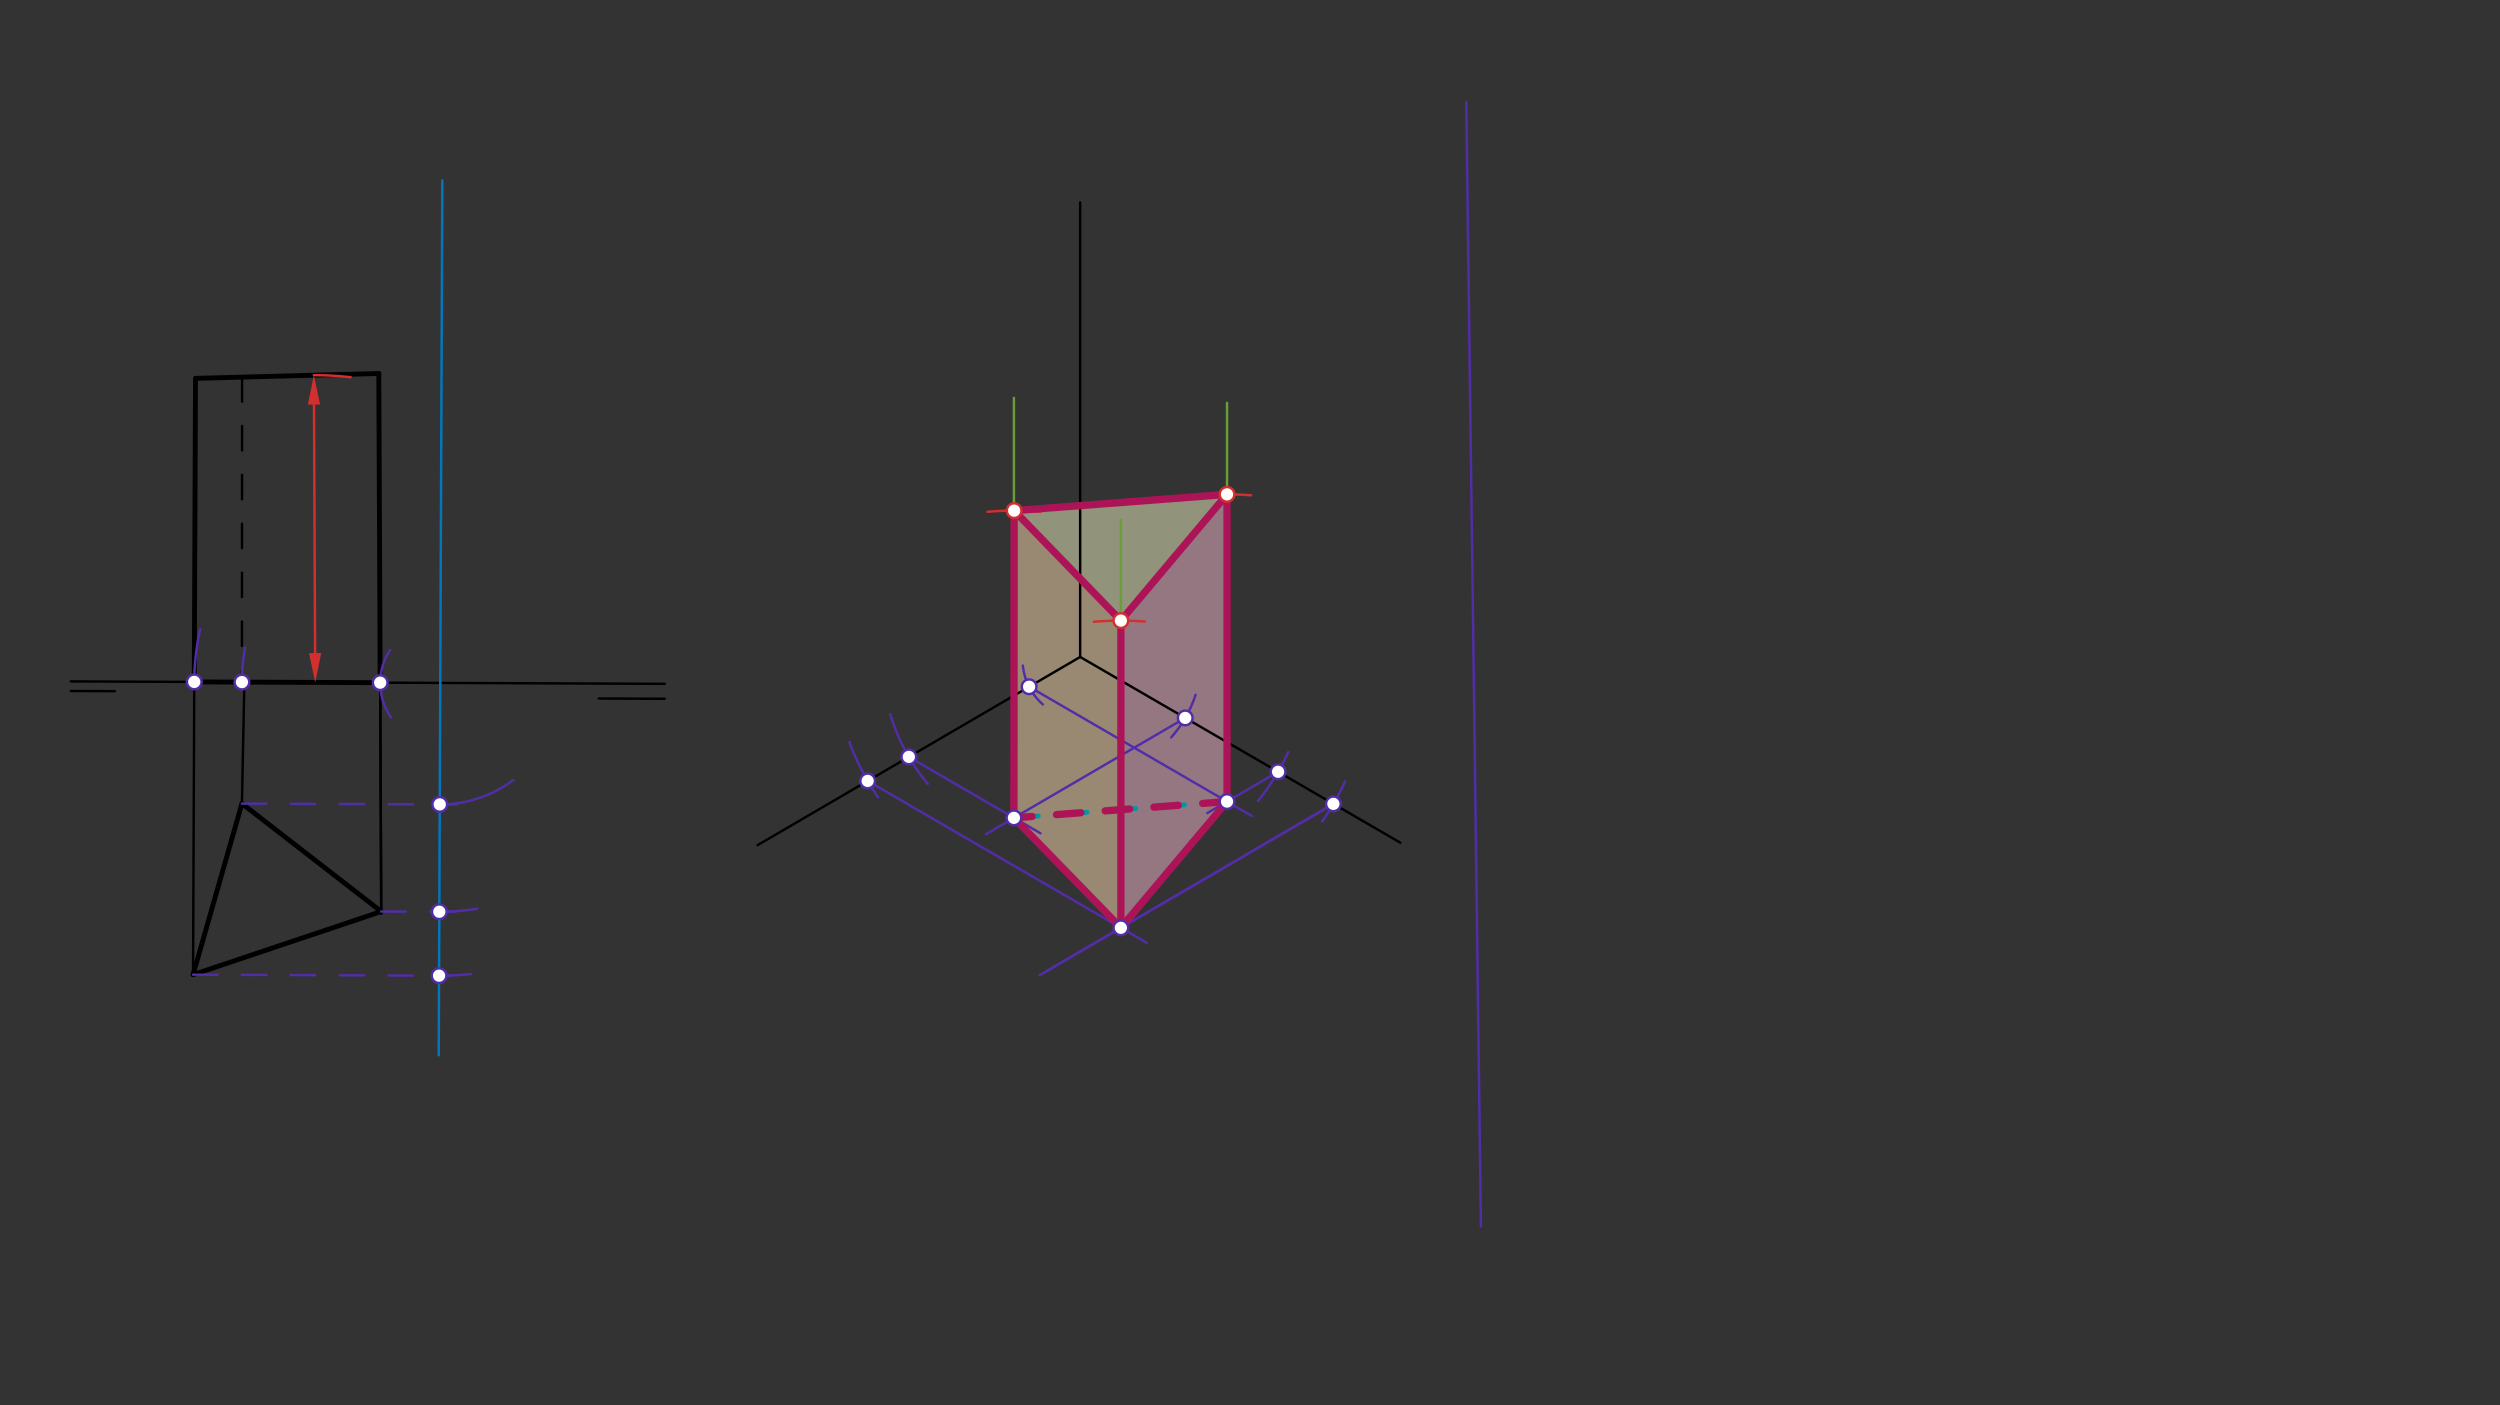 <svg xmlns="http://www.w3.org/2000/svg" class="svg--1it" height="100%" preserveAspectRatio="xMidYMid meet" viewBox="0 0 1023 575" width="100%"><rect x="0" y="0" width="1023" height="575" fill="#333333" stroke="none"/><defs><marker id="marker-arrow" markerHeight="16" markerUnits="userSpaceOnUse" markerWidth="24" orient="auto-start-reverse" refX="24" refY="4" viewBox="0 0 24 8"><path d="M 0 0 L 24 4 L 0 8 z" stroke="inherit"></path></marker></defs><g class="aux-layer--1FB"></g><g class="main-layer--3Vd"><g class="element--2qn"><g fill="#F8BBD0" opacity="0.5"><path d="M 458.666 379.663 L 502.101 328.001 L 502.101 202.296 L 458.666 253.958 L 458.666 379.663 Z" stroke="none"></path></g></g><g class="element--2qn"><g fill="#FFE0B2" opacity="0.5"><path d="M 414.998 208.962 L 458.666 253.958 L 458.666 379.663 L 414.896 334.668 L 414.998 208.962 Z" stroke="none"></path></g></g><g class="element--2qn"><g fill="#F0F4C3" opacity="0.5"><path d="M 458.666 253.958 L 502.101 202.296 L 414.998 208.962 L 458.666 253.958 Z" stroke="none"></path></g></g><g class="element--2qn"><line stroke="#000000" stroke-dasharray="none" stroke-linecap="round" stroke-width="1" x1="80" x2="79" y1="154.828" y2="398.828"></line></g><g class="element--2qn"><line stroke="#000000" stroke-dasharray="none" stroke-linecap="round" stroke-width="1" x1="155" x2="156" y1="152.828" y2="373.828"></line></g><g class="element--2qn"><line stroke="#000000" stroke-dasharray="none" stroke-linecap="round" stroke-width="1" x1="29" x2="272" y1="278.828" y2="279.828"></line></g><g class="element--2qn"><line stroke="#000000" stroke-dasharray="none" stroke-linecap="round" stroke-width="1" x1="99.999" x2="99" y1="279.12" y2="328.828"></line></g><g class="element--2qn"><line stroke="#000000" stroke-dasharray="none" stroke-linecap="round" stroke-width="1" x1="155.572" x2="156" y1="279.349" y2="373.828"></line></g><g class="element--2qn"><line stroke="#000000" stroke-dasharray="none" stroke-linecap="round" stroke-width="1" x1="442" x2="442" y1="268.828" y2="82.828"></line></g><g class="element--2qn"><line stroke="#000000" stroke-dasharray="none" stroke-linecap="round" stroke-width="1" x1="442" x2="573" y1="268.828" y2="344.828"></line></g><g class="element--2qn"><line stroke="#000000" stroke-dasharray="none" stroke-linecap="round" stroke-width="1" x1="442" x2="310" y1="268.828" y2="345.828"></line></g><g class="element--2qn"><line stroke="#000000" stroke-dasharray="none" stroke-linecap="round" stroke-width="2" x1="80" x2="155" y1="154.828" y2="152.828"></line></g><g class="element--2qn"><line stroke="#000000" stroke-dasharray="none" stroke-linecap="round" stroke-width="2" x1="155" x2="155.572" y1="152.828" y2="279.349"></line></g><g class="element--2qn"><line stroke="#000000" stroke-dasharray="none" stroke-linecap="round" stroke-width="2" x1="155.572" x2="79.491" y1="279.349" y2="279.036"></line></g><g class="element--2qn"><line stroke="#000000" stroke-dasharray="none" stroke-linecap="round" stroke-width="2" x1="79.491" x2="80" y1="279.036" y2="154.828"></line></g><g class="element--2qn"><line stroke="#000000" stroke-dasharray="none" stroke-linecap="round" stroke-width="2" x1="79" x2="99" y1="398.828" y2="328.828"></line></g><g class="element--2qn"><line stroke="#000000" stroke-dasharray="none" stroke-linecap="round" stroke-width="2" x1="99" x2="155.996" y1="328.828" y2="372.986"></line></g><g class="element--2qn"><line stroke="#000000" stroke-dasharray="none" stroke-linecap="round" stroke-width="2" x1="155.996" x2="79" y1="372.986" y2="398.828"></line></g><g class="element--2qn"><line stroke="#000000" stroke-dasharray="10" stroke-linecap="round" stroke-width="1" x1="99.066" x2="98.995" y1="154.32" y2="279.116"></line></g><g class="element--2qn"><line stroke="#000000" stroke-dasharray="none" stroke-linecap="round" stroke-width="1" x1="245" x2="271.975" y1="285.828" y2="285.939"></line></g><g class="element--2qn"><line stroke="#000000" stroke-dasharray="none" stroke-linecap="round" stroke-width="1" x1="47" x2="28.984" y1="282.828" y2="282.754"></line></g><g class="element--2qn"><line stroke="#512DA8" stroke-dasharray="none" stroke-linecap="round" stroke-width="1" x1="600" x2="606" y1="41.828" y2="501.828"></line></g><g class="element--2qn"><line stroke="#0277BD" stroke-dasharray="none" stroke-linecap="round" stroke-width="1" x1="181" x2="179.527" y1="73.828" y2="431.83"></line></g><g class="element--2qn"><line stroke="#512DA8" stroke-dasharray="10" stroke-linecap="round" stroke-width="1" x1="79" x2="183.982" y1="398.828" y2="399.26"></line></g><g class="element--2qn"><line stroke="#512DA8" stroke-dasharray="10" stroke-linecap="round" stroke-width="1" x1="155.996" x2="187.995" y1="372.986" y2="373.118"></line></g><g class="element--2qn"><line stroke="#512DA8" stroke-dasharray="10" stroke-linecap="round" stroke-width="1" x1="99" x2="187.003" y1="328.828" y2="329.19"></line></g><g class="element--2qn"><path d="M 179.949 329.161 A 49.712 49.712 0 0 0 210.067 319.154" fill="none" stroke="#512DA8" stroke-dasharray="none" stroke-linecap="round" stroke-width="1"></path></g><g class="element--2qn"><path d="M 479.25 301.747 A 49.711 49.711 0 0 0 489.245 284.29" fill="none" stroke="#512DA8" stroke-dasharray="none" stroke-linecap="round" stroke-width="1"></path></g><g class="element--2qn"><path d="M 179.768 373.084 A 93.635 93.635 0 0 0 195.332 371.847" fill="none" stroke="#512DA8" stroke-dasharray="none" stroke-linecap="round" stroke-width="1"></path></g><g class="element--2qn"><path d="M 514.747 327.779 A 93.634 93.634 0 0 0 527.178 307.714" fill="none" stroke="#512DA8" stroke-dasharray="none" stroke-linecap="round" stroke-width="1"></path></g><g class="element--2qn"><path d="M 179.661 399.242 A 119.793 119.793 0 0 0 192.762 398.578" fill="none" stroke="#512DA8" stroke-dasharray="none" stroke-linecap="round" stroke-width="1"></path></g><g class="element--2qn"><path d="M 541.059 336.188 A 119.792 119.792 0 0 0 550.433 319.744" fill="none" stroke="#512DA8" stroke-dasharray="none" stroke-linecap="round" stroke-width="1"></path></g><g class="element--2qn"><path d="M 155.572 279.349 A 24.582 24.582 0 0 0 160.001 293.526" fill="none" stroke="#512DA8" stroke-dasharray="none" stroke-linecap="round" stroke-width="1"></path></g><g class="element--2qn"><path d="M 155.572 279.349 A 24.582 24.582 0 0 1 159.581 265.997" fill="none" stroke="#512DA8" stroke-dasharray="none" stroke-linecap="round" stroke-width="1"></path></g><g class="element--2qn"><path d="M 426.736 288.261 A 24.582 24.582 0 0 1 418.548 272.358" fill="none" stroke="#512DA8" stroke-dasharray="none" stroke-linecap="round" stroke-width="1"></path></g><g class="element--2qn"><path d="M 98.995 279.116 A 81.16 81.16 0 0 1 100.295 264.975" fill="none" stroke="#512DA8" stroke-dasharray="none" stroke-linecap="round" stroke-width="1"></path></g><g class="element--2qn"><path d="M 379.652 320.785 A 81.159 81.159 0 0 1 364.293 292.247" fill="none" stroke="#512DA8" stroke-dasharray="none" stroke-linecap="round" stroke-width="1"></path></g><g class="element--2qn"><path d="M 79.491 279.036 A 100.664 100.664 0 0 1 81.92 257.467" fill="none" stroke="#512DA8" stroke-dasharray="none" stroke-linecap="round" stroke-width="1"></path></g><g class="element--2qn"><path d="M 359.344 326.284 A 100.664 100.664 0 0 1 347.543 303.628" fill="none" stroke="#512DA8" stroke-dasharray="none" stroke-linecap="round" stroke-width="1"></path></g><g class="element--2qn"><line stroke="#512DA8" stroke-dasharray="none" stroke-linecap="round" stroke-width="1" x1="545.617" x2="425.331" y1="328.942" y2="399.109"></line></g><g class="element--2qn"><line stroke="#512DA8" stroke-dasharray="none" stroke-linecap="round" stroke-width="1" x1="522.991" x2="494.018" y1="315.815" y2="332.716"></line></g><g class="element--2qn"><line stroke="#512DA8" stroke-dasharray="none" stroke-linecap="round" stroke-width="1" x1="484.999" x2="403.463" y1="293.774" y2="341.337"></line></g><g class="element--2qn"><line stroke="#512DA8" stroke-dasharray="none" stroke-linecap="round" stroke-width="1" x1="545.617" x2="428.191" y1="328.942" y2="397.441"></line></g><g class="element--2qn"><line stroke="#512DA8" stroke-dasharray="none" stroke-linecap="round" stroke-width="1" x1="355.049" x2="469.313" y1="319.55" y2="385.841"></line></g><g class="element--2qn"><line stroke="#512DA8" stroke-dasharray="none" stroke-linecap="round" stroke-width="1" x1="371.897" x2="425.758" y1="309.722" y2="340.969"></line></g><g class="element--2qn"><line stroke="#512DA8" stroke-dasharray="none" stroke-linecap="round" stroke-width="1" x1="421.11" x2="512.277" y1="281.014" y2="333.904"></line></g><g class="element--2qn"><line stroke="#0097A7" stroke-dasharray="none" stroke-linecap="round" stroke-width="2" x1="414.896" x2="458.666" y1="334.668" y2="379.663"></line></g><g class="element--2qn"><line stroke="#0097A7" stroke-dasharray="none" stroke-linecap="round" stroke-width="2" x1="458.666" x2="502.101" y1="379.663" y2="328.001"></line></g><g class="element--2qn"><line stroke="#0097A7" stroke-dasharray="10" stroke-linecap="round" stroke-width="2" x1="414.896" x2="502.101" y1="334.668" y2="328.001"></line></g><g class="element--2qn"><line stroke="#689F38" stroke-dasharray="none" stroke-linecap="round" stroke-width="1" x1="458.666" x2="458.666" y1="379.663" y2="212.828"></line></g><g class="element--2qn"><line stroke="#689F38" stroke-dasharray="none" stroke-linecap="round" stroke-width="1" x1="502.101" x2="502.101" y1="328.001" y2="164.828"></line></g><g class="element--2qn"><line stroke="#689F38" stroke-dasharray="none" stroke-linecap="round" stroke-width="1" x1="414.896" x2="414.896" y1="334.668" y2="162.828"></line></g><g class="element--2qn"><line stroke="#D32F2F" stroke-dasharray="none" stroke-linecap="round" stroke-width="1" x1="128.94" x2="128.48" y1="267.24" y2="165.536"></line><path d="M128.994,279.24 l12,2.5 l0,-5 z" fill="#D32F2F" stroke="#D32F2F" stroke-width="0" transform="rotate(269.741, 128.994, 279.24)"></path><path d="M128.425,153.536 l12,2.5 l0,-5 z" fill="#D32F2F" stroke="#D32F2F" stroke-width="0" transform="rotate(89.741, 128.425, 153.536)"></path></g><g class="element--2qn"><path d="M 128.425 153.537 A 125.704 125.704 0 0 1 143.518 154.377" fill="none" stroke="#D32F2F" stroke-dasharray="none" stroke-linecap="round" stroke-width="1"></path></g><g class="element--2qn"><path d="M 468.489 254.343 A 125.705 125.705 0 0 0 447.586 254.448" fill="none" stroke="#D32F2F" stroke-dasharray="none" stroke-linecap="round" stroke-width="1"></path></g><g class="element--2qn"><path d="M 511.933 202.681 A 125.705 125.705 0 0 0 494.047 202.554" fill="none" stroke="#D32F2F" stroke-dasharray="none" stroke-linecap="round" stroke-width="1"></path></g><g class="element--2qn"><path d="M 425.774 209.434 A 125.705 125.705 0 0 0 404.052 209.431" fill="none" stroke="#D32F2F" stroke-dasharray="none" stroke-linecap="round" stroke-width="1"></path></g><g class="element--2qn"><line stroke="#AD1457" stroke-dasharray="none" stroke-linecap="round" stroke-width="3" x1="458.666" x2="502.101" y1="379.663" y2="328.001"></line></g><g class="element--2qn"><line stroke="#AD1457" stroke-dasharray="10" stroke-linecap="round" stroke-width="3" x1="502.101" x2="414.896" y1="328.001" y2="334.668"></line></g><g class="element--2qn"><line stroke="#AD1457" stroke-dasharray="none" stroke-linecap="round" stroke-width="3" x1="414.896" x2="458.666" y1="334.668" y2="379.663"></line></g><g class="element--2qn"><line stroke="#AD1457" stroke-dasharray="none" stroke-linecap="round" stroke-width="3" x1="458.666" x2="458.666" y1="379.663" y2="253.958"></line></g><g class="element--2qn"><line stroke="#AD1457" stroke-dasharray="none" stroke-linecap="round" stroke-width="3" x1="502.101" x2="502.101" y1="328.001" y2="202.296"></line></g><g class="element--2qn"><line stroke="#AD1457" stroke-dasharray="none" stroke-linecap="round" stroke-width="3" x1="414.896" x2="414.998" y1="334.668" y2="208.962"></line></g><g class="element--2qn"><line stroke="#AD1457" stroke-dasharray="none" stroke-linecap="round" stroke-width="3" x1="458.666" x2="502.101" y1="253.958" y2="202.296"></line></g><g class="element--2qn"><line stroke="#AD1457" stroke-dasharray="none" stroke-linecap="round" stroke-width="3" x1="502.101" x2="414.998" y1="202.296" y2="208.962"></line></g><g class="element--2qn"><line stroke="#AD1457" stroke-dasharray="none" stroke-linecap="round" stroke-width="3" x1="414.998" x2="458.666" y1="208.962" y2="253.958"></line></g><g class="element--2qn"><circle cx="179.949" cy="329.161" r="3" stroke="#512DA8" stroke-width="1" fill="#ffffff"></circle>}</g><g class="element--2qn"><circle cx="179.768" cy="373.084" r="3" stroke="#512DA8" stroke-width="1" fill="#ffffff"></circle>}</g><g class="element--2qn"><circle cx="179.661" cy="399.242" r="3" stroke="#512DA8" stroke-width="1" fill="#ffffff"></circle>}</g><g class="element--2qn"><circle cx="79.491" cy="279.036" r="3" stroke="#512DA8" stroke-width="1" fill="#ffffff"></circle>}</g><g class="element--2qn"><circle cx="98.995" cy="279.116" r="3" stroke="#512DA8" stroke-width="1" fill="#ffffff"></circle>}</g><g class="element--2qn"><circle cx="155.572" cy="279.349" r="3" stroke="#512DA8" stroke-width="1" fill="#ffffff"></circle>}</g><g class="element--2qn"><circle cx="545.617" cy="328.942" r="3" stroke="#512DA8" stroke-width="1" fill="#ffffff"></circle>}</g><g class="element--2qn"><circle cx="522.991" cy="315.815" r="3" stroke="#512DA8" stroke-width="1" fill="#ffffff"></circle>}</g><g class="element--2qn"><circle cx="484.999" cy="293.774" r="3" stroke="#512DA8" stroke-width="1" fill="#ffffff"></circle>}</g><g class="element--2qn"><circle cx="421.11" cy="281.014" r="3" stroke="#512DA8" stroke-width="1" fill="#ffffff"></circle>}</g><g class="element--2qn"><circle cx="371.897" cy="309.722" r="3" stroke="#512DA8" stroke-width="1" fill="#ffffff"></circle>}</g><g class="element--2qn"><circle cx="355.049" cy="319.55" r="3" stroke="#512DA8" stroke-width="1" fill="#ffffff"></circle>}</g><g class="element--2qn"><circle cx="458.666" cy="379.663" r="3" stroke="#512DA8" stroke-width="1" fill="#ffffff"></circle>}</g><g class="element--2qn"><circle cx="502.101" cy="328.001" r="3" stroke="#512DA8" stroke-width="1" fill="#ffffff"></circle>}</g><g class="element--2qn"><circle cx="414.896" cy="334.668" r="3" stroke="#512DA8" stroke-width="1" fill="#ffffff"></circle>}</g><g class="element--2qn"><circle cx="458.666" cy="253.958" r="3" stroke="#D32F2F" stroke-width="1" fill="#ffffff"></circle>}</g><g class="element--2qn"><circle cx="502.101" cy="202.296" r="3" stroke="#D32F2F" stroke-width="1" fill="#ffffff"></circle>}</g><g class="element--2qn"><circle cx="414.998" cy="208.962" r="3" stroke="#D32F2F" stroke-width="1" fill="#ffffff"></circle>}</g></g><g class="snaps-layer--2PT"></g><g class="temp-layer--rAP"></g></svg>